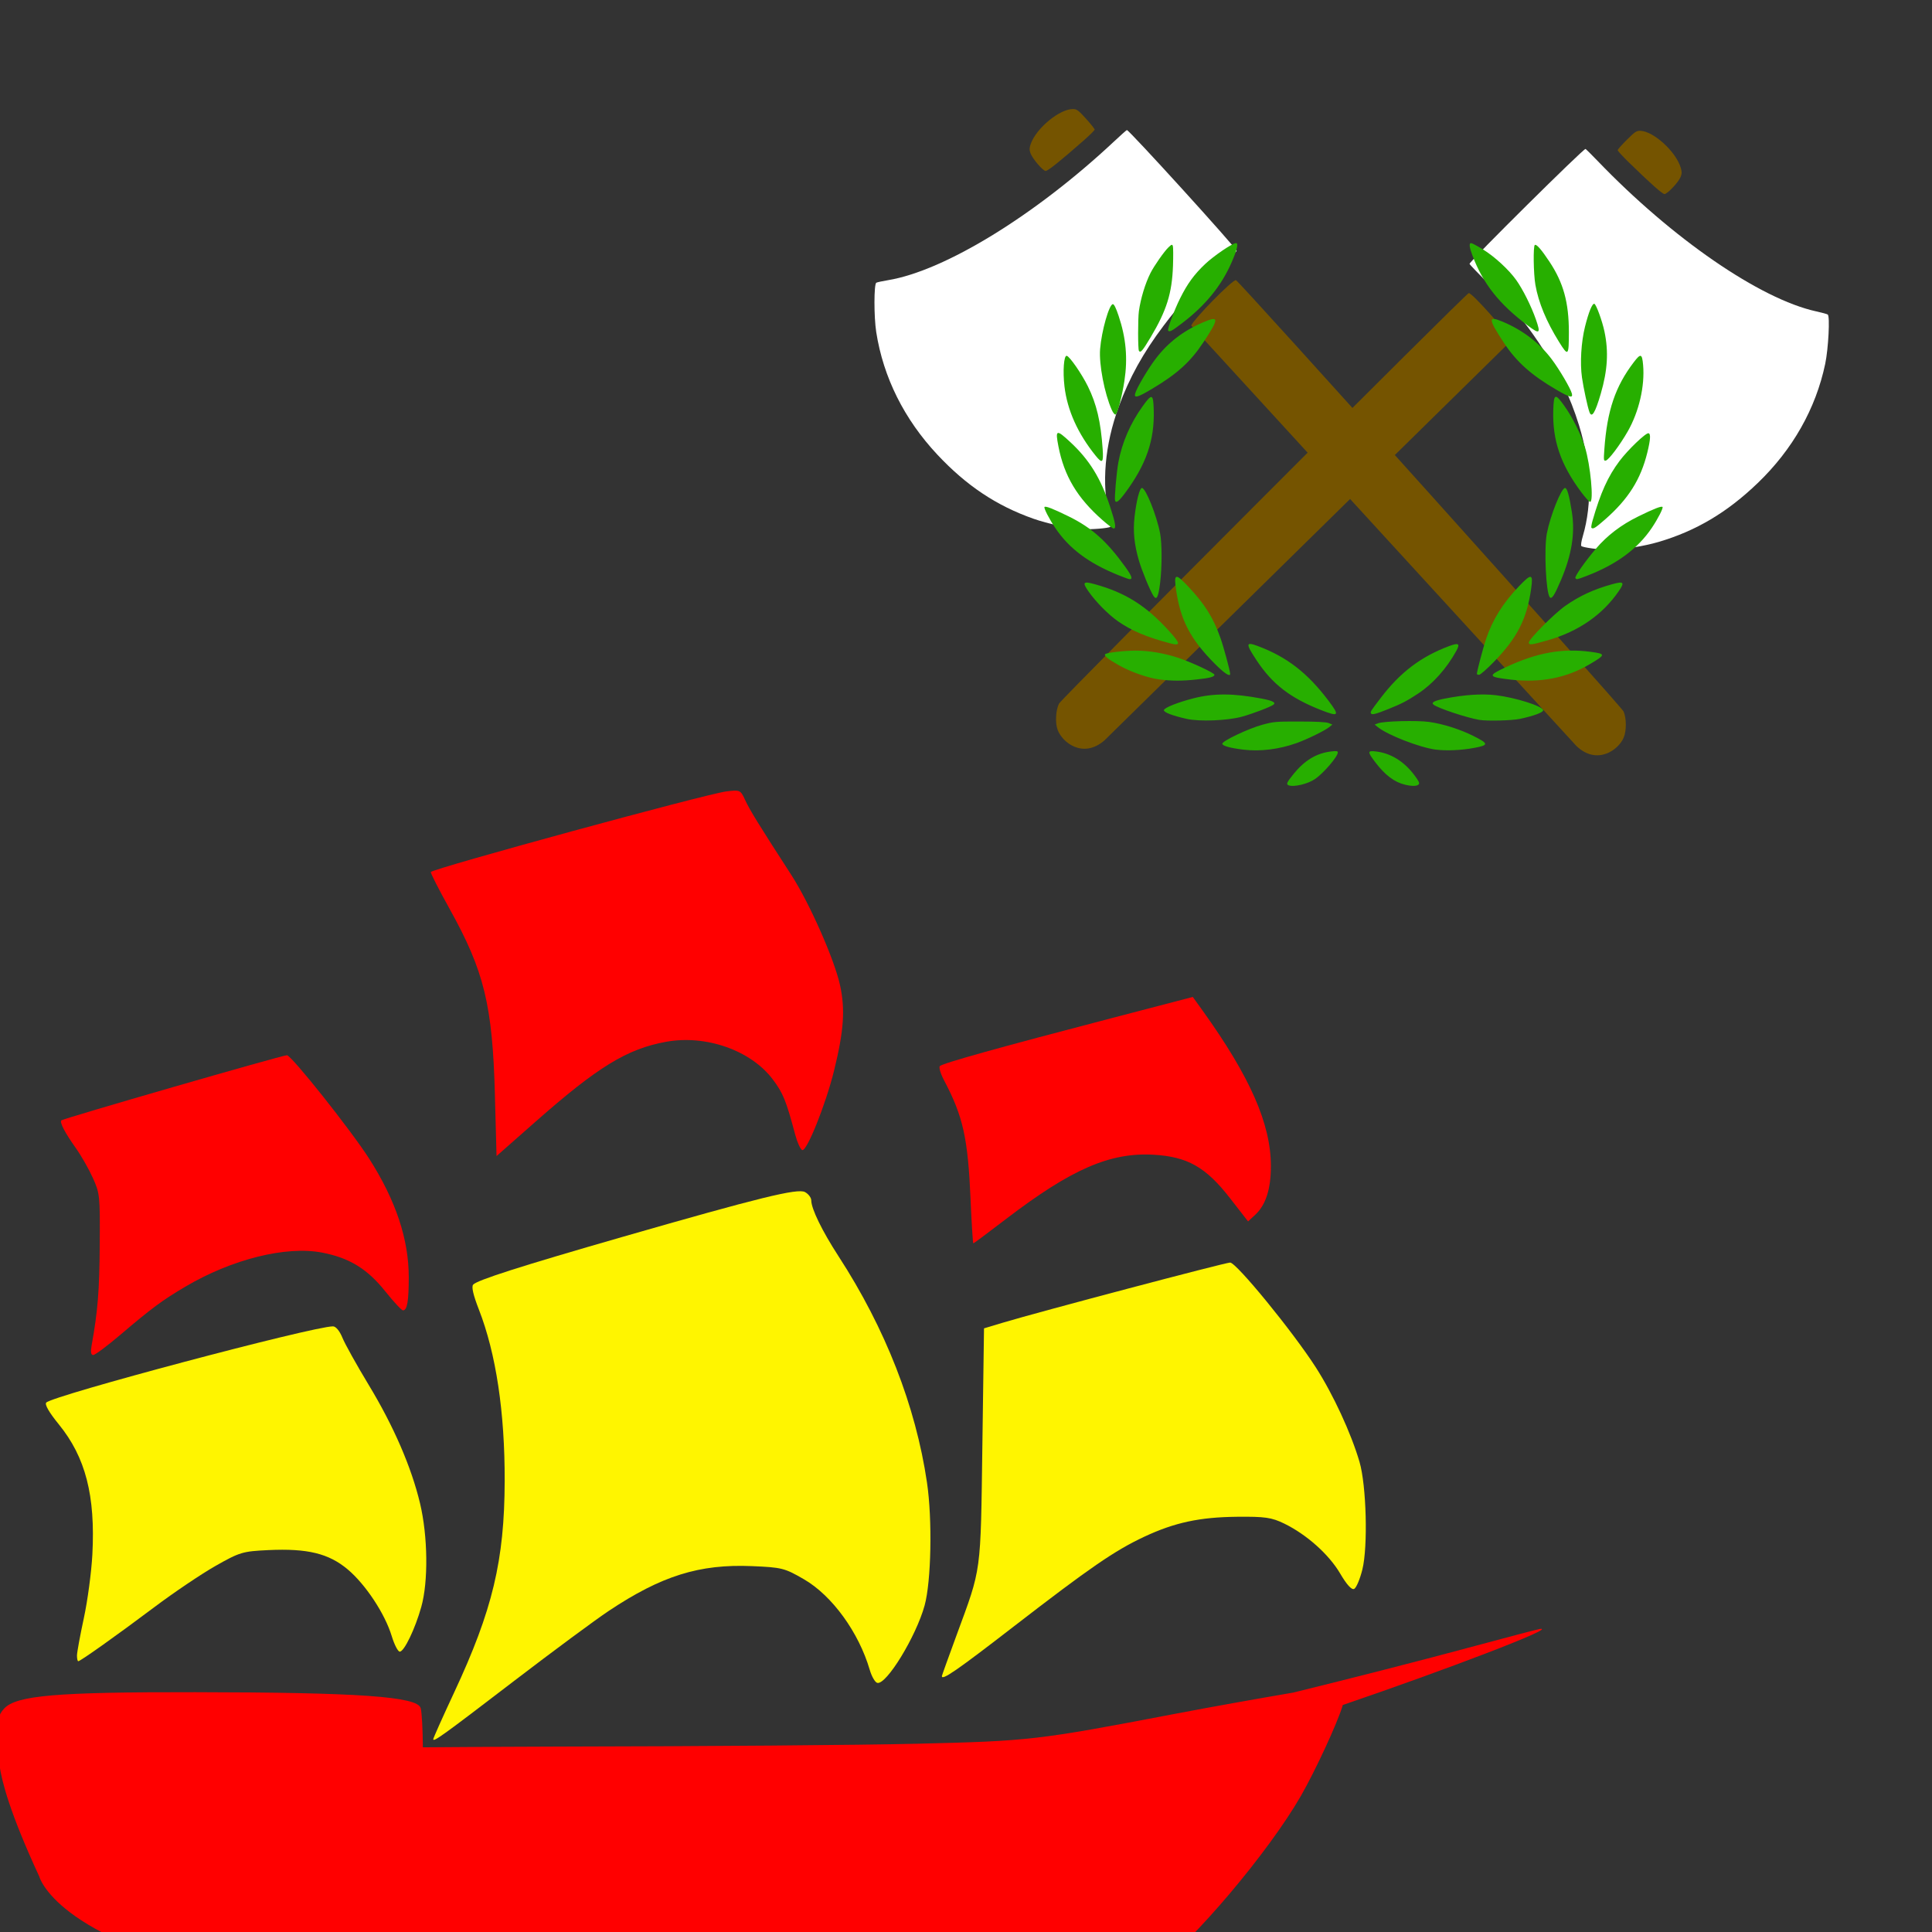<svg version="1.1" xmlns="http://www.w3.org/2000/svg" width="100" height="100" style="background-color: rgb(0, 0, 0);" viewBox="0 0 100 100"><rect x="0" y="0" width="100" height="100" fill="#333333" stroke="none"/><svg height="100" viewBox="0 0 100 100" width="100" version="1.1" data-fname="velero7_0.svg" ica="0" style="background-color: rgb(0, 0, 0);"><g id="g6113" transform="translate(-10.5,22) scale(1,1) rotate(0,50,50)" scale="1" xtranslate="-10.5" ytranslate="22" style="opacity: 1;"><path style="fill: rgb(255, 245, 0);" d="m59.249 64.76c0-.028.344-.986.765-2.13 1.3-3.535 1.24-3.088 1.334-9.86l.084-6.015.985-.296c1.893-.568 11.5-3.109 11.754-3.109.324 0 3.251 3.581 4.433 5.422.901 1.403 1.829 3.41 2.264 4.896.357 1.219.441 4.386.148 5.568-.125.504-.317.957-.428 1.007-.13.058-.384-.223-.722-.798-.58-.988-1.734-2.018-2.891-2.583-.655-.319-.998-.369-2.451-.354-1.936.02-3.232.299-4.806 1.037-1.523.714-2.809 1.599-6.751 4.644-2.936 2.269-3.716 2.808-3.716 2.571z" idkol="ikol0"/><path style="fill: rgb(255, 0, 0);" d="m60.738 40.09c-.141-3.201-.386-4.302-1.377-6.179-.176-.334-.274-.662-.217-.728.121-.142 3.032-.955 8.887-2.483l4.208-1.098.508.707c2.462 3.43 3.534 5.871 3.534 8.048 0 1.197-.266 2.018-.82 2.529l-.361.333-.948-1.218c-1.238-1.591-2.188-2.13-3.936-2.232-2.256-.131-4.266.743-7.633 3.318-.914.699-1.68 1.271-1.704 1.271s-.088-1.021-.143-2.27z" idkol="ikol1"/><path style="fill: rgb(255, 0, 0);" d="m15.249 47.601c.312-1.736.397-2.79.413-5.159.018-2.564.007-2.666-.358-3.477-.207-.459-.605-1.157-.886-1.551-.552-.774-.836-1.317-.745-1.423.08-.094 11.433-3.372 11.678-3.372.231 0 3.327 3.895 4.264 5.365 1.372 2.152 2.042 4.16 2.042 6.124 0 1.244-.082 1.717-.299 1.717-.07 0-.484-.445-.92-.99-.93-1.162-1.851-1.726-3.261-2-1.864-.361-4.668.337-7.082 1.762-1.198.707-1.749 1.116-3.38 2.503-.669.569-1.295 1.035-1.39 1.035-.122 0-.145-.16-.077-.536z" idkol="ikol2"/><path style="fill: rgb(255, 0, 0);" d="m36.118 34.693c-.124-4.666-.551-6.421-2.344-9.646-.565-1.017-1.004-1.877-.974-1.912.171-.201 14.245-4.04 15.287-4.17.717-.09.741-.079.985.451.238.515.694 1.255 2.378 3.858.949 1.467 2.237 4.379 2.53 5.719.275 1.258.198 2.361-.31 4.426-.426 1.733-1.413 4.198-1.646 4.109-.092-.035-.255-.393-.363-.795-.472-1.77-.626-2.15-1.159-2.86-1.13-1.505-3.459-2.327-5.526-1.95-2.023.369-3.53 1.292-6.76 4.138l-2.015 1.776-.084-3.146z" idkol="ikol3"/><path style="fill: rgb(255, 245, 0);" d="m32.925 68.021c0-.056.487-1.145 1.082-2.42 1.989-4.26 2.604-6.835 2.615-10.943.01-3.562-.447-6.598-1.336-8.879-.292-.749-.39-1.175-.296-1.286.197-.231 2.47-.958 7.718-2.468 7.103-2.043 9.075-2.528 9.457-2.324.179.096.326.29.326.432 0 .431.562 1.582 1.411 2.891 2.425 3.736 3.997 7.757 4.579 11.715.282 1.915.22 5.111-.123 6.359-.442 1.607-1.978 4.12-2.45 4.008-.114-.027-.289-.329-.389-.671-.569-1.946-1.949-3.847-3.405-4.691-1.002-.581-1.145-.617-2.699-.682-2.719-.113-4.682.502-7.412 2.322-.697.465-2.882 2.081-4.856 3.592-3.752 2.872-4.223 3.212-4.223 3.043z" idkol="ikol4"/><path style="fill: rgb(255, 245, 0);" d="m14.484 63.692c0-.161.16-1.032.355-1.935.195-.903.394-2.39.442-3.304.159-3.046-.352-5.026-1.736-6.727-.503-.618-.739-1.026-.653-1.127.306-.358 13.801-3.947 14.844-3.947.147 0 .346.24.486.586.13.322.741 1.418 1.356 2.435 1.295 2.139 2.216 4.264 2.663 6.141.406 1.706.433 4.051.063 5.365-.32 1.137-.885 2.311-1.112 2.311-.095 0-.282-.364-.417-.808-.349-1.152-1.354-2.674-2.279-3.451-.982-.825-2.087-1.093-4.105-.998-1.334.063-1.483.108-2.738.82-.73.415-2.151 1.372-3.157 2.128-1.939 1.456-3.835 2.804-3.946 2.804-.036 0-.066-.132-.066-.293z" idkol="ikol5"/><path style="fill: rgb(255, 0, 0);" d="m90.215 62.312c-.092.010-1.571.397-3.285.860-3.03.818-6.306 1.65-9.487 2.435-1.874.321-4.243.741-6.15 1.106-7.101 1.358-7.502 1.403-13.34 1.543-2.92.070-11.164.136-18.318.146-2.526.004-4.865.023-7.248.039-.006-.917-.052-1.814-.112-2.029-.164-.599-3.189-.813-11.668-.824-7.214-.010-9.274.168-9.898.853-.294.324-.360.587-.391 1.569-.021.665.016 1.092.162 1.402.118.793.519 2.405 2.051 5.713 0 0 .818 3.217 10.297 5.234l37.381.561c8.377-.152 9.004-.209 9.988-.928 2.055-1.5 5.963-6.124 7.635-9.033.741-1.29 1.877-3.74 2.152-4.645.008-.025.009-.037.016-.062 5.3-1.811 11.15-4.037 10.215-3.94z" idkol="ikol6"/></g></svg><svg height="100" viewBox="0 0 100 100" width="100" version="1.1" data-fname="herr-hacha_4.svg" ica="1" style="background-color: rgb(0, 0, 0);"><g id="g4183" transform="translate(47.5,-0.5) scale(0.5,0.5) rotate(0,50,50)" scale="0.5" xtranslate="47.5" ytranslate="-0.5"><path style="fill: rgb(255, 255, 255);" d="m59.345 30.614c2.361 2.326 3.345 3.49 4.92 5.818 1.965 2.906 3.272 5.586 4.207 8.632 1.239 4.033 1.375 8.05.387 11.418-.163.556-.227 0.978-.157 1.045.153.149 1.919.388 2.868.388 1.303 0 3.599-.364 5.118-.812 3.892-1.147 7.107-3.057 10.273-6.101 3.62-3.48 6.006-7.694 6.983-12.332.332-1.577.506-4.961.262-5.112-.087-.054-.628-.201-1.201-.327-5.815-1.28-14.881-7.521-22.614-15.566-.611-.636-1.178-1.198-1.26-1.248-.157-.097-12.023 11.659-12.004 11.894.006.071 1.003 1.108 2.217 2.304z" idkol="ikol0"/><path style="fill: rgb(117, 84, 0);" d="m73.581 17.773c2.289 2.234 3.504 3.314 3.728 3.314.295 0 1.44-1.213 1.666-1.765.14-.343.143-.523.015-.959-.484-1.648-2.802-3.771-4.174-3.823-.4-.015-.561.092-1.403.928-.523.52-.951 1.005-.951 1.079 0 .074.503.625 1.119 1.226zm-59.1 58.771c.488 1.322 2.624 3.021 4.841 1.112l42.097-41.369c-.173-.64-4.047-5.018-4.376-4.944-.333.075-42.14 41.959-42.411 42.49-.343.672-.416 1.99-.15 2.71z" idkol="ikol1"/></g></svg><svg height="100" viewBox="0 0 100 100" width="100" version="1.1" data-fname="herr-hacha_4.svg" ica="2" style="background-color: rgb(0, 0, 0);"><g id="g4183" transform="translate(92,-1) scale(-0.5,0.5) rotate(-3,50,50)" scale="-0.5" xtranslate="92" ytranslate="-1"><path style="fill: rgb(255, 255, 255);" d="m59.345 30.614c2.361 2.326 3.345 3.49 4.92 5.818 1.965 2.906 3.272 5.586 4.207 8.632 1.239 4.033 1.375 8.05.387 11.418-.163.556-.227 0.978-.157 1.045.153.149 1.919.388 2.868.388 1.303 0 3.599-.364 5.118-.812 3.892-1.147 7.107-3.057 10.273-6.101 3.62-3.48 6.006-7.694 6.983-12.332.332-1.577.506-4.961.262-5.112-.087-.054-.628-.201-1.201-.327-5.815-1.28-14.881-7.521-22.614-15.566-.611-.636-1.178-1.198-1.26-1.248-.157-.097-12.023 11.659-12.004 11.894.006.071 1.003 1.108 2.217 2.304z" idkol="ikol0"/><path style="fill: rgb(117, 84, 0);" d="m73.581 17.773c2.289 2.234 3.504 3.314 3.728 3.314.295 0 1.44-1.213 1.666-1.765.14-.343.143-.523.015-.959-.484-1.648-2.802-3.771-4.174-3.823-.4-.015-.561.092-1.403.928-.523.52-.951 1.005-.951 1.079 0 .074.503.625 1.119 1.226zm-59.1 58.771c.488 1.322 2.624 3.021 4.841 1.112l42.097-41.369c-.173-.64-4.047-5.018-4.376-4.944-.333.075-42.14 41.959-42.411 42.49-.343.672-.416 1.99-.15 2.71z" idkol="ikol1"/></g></svg><svg height="100" viewBox="0 0 100 100" width="100" version="1.1" data-fname="wings2_7.svg" ica="3" style="background-color: rgb(0, 0, 0);"><g transform="translate(50,6.5) scale(0.4,0.4) rotate(0,50,50)" scale="0.4" xtranslate="50" ytranslate="6.5"><path style="fill:#27af00" d="m41.734 85.362c-.332-.134-.226-.372.655-1.462 1.424-1.762 2.974-2.692 4.858-2.913.722-.085.863-.061.863.143 0 .52-1.819 2.644-2.921 3.411-.94.654-2.785 1.093-3.455.822zm15.097-.067c-1.397-.329-2.606-1.243-3.894-2.943-1.01-1.334-.999-1.495.099-1.366 1.93.227 3.638 1.279 4.985 3.071.577.768.697 1.024.557 1.193-.198.239-.852.256-1.747.045zm-20.926-4.539c-1.739-.212-2.738-.492-2.738-.768 0-.361 3.37-1.96 5.164-2.451 1.478-.404 1.747-.427 4.851-.422 2.242.004 3.435.067 3.755.2l.469.194-.391.319c-.558.455-2.847 1.578-4.222 2.072-2.252.809-4.736 1.118-6.887.856zm24.88-.006c-2.077-.27-6.247-1.892-7.511-2.922l-.391-.319.436-.167c.735-.281 5.026-.395 6.606-.175 1.797.25 4.01.952 5.739 1.819 1.986.996 2.001 1.184.12 1.538-1.662.313-3.638.402-4.997.225zm-32.234-3.978c-1.867-.422-2.995-.859-2.941-1.138.06-.311 1.828-1.014 3.829-1.523 2.629-.669 5.149-.659 8.813.035 1.423.27 1.89.509 1.534.786-.378.294-2.599 1.143-4.066 1.553-1.84.515-5.513.662-7.169.288zm37.867.132c-1.668-.291-5.348-1.516-5.915-1.969-.351-.28.102-.522 1.478-.792 2.53-.496 4.76-.644 6.554-.436 2.505.291 6.044 1.404 6.146 1.932.054.283-1.183.749-3.022 1.138-1.02.216-4.277.294-5.24.126zm-20.498-1.28c-3.966-1.56-6.275-3.343-8.311-6.418-1.46-2.206-1.433-2.454.203-1.839 3.729 1.404 6.388 3.467 9.097 7.057 1.48 1.962 1.35 2.119-.988 1.2zm6.494.452c-.124-.201-.088-.258 1.266-2.035 2.505-3.286 5.177-5.312 8.811-6.679 1.259-.474 1.481-.331.957.614-1.276 2.302-3.015 4.247-4.932 5.515-1.466.969-2.129 1.314-3.876 2.016-1.595.641-2.101.77-2.226.569zm-27.365-4.403c-1.49-.191-3.685-.954-5.223-1.816-1.434-.803-2.008-1.264-1.811-1.455.207-.2 2.449-.463 3.955-.463 1.717 0 3.741.346 5.528.945 1.718.575 4.652 1.949 4.652 2.178 0 .271-.584.426-2.314.614-1.826.199-3.224.198-4.787-.003zm45.387.013c-2.88-.335-2.949-.489-.693-1.55 4.133-1.945 7.429-2.543 11.177-2.028 1.881.259 1.867.365-.22 1.598-3.017 1.783-6.381 2.432-10.264 1.981zm-38.26-2.064c-3.103-3.127-4.392-5.565-4.968-9.396-.347-2.309-.144-2.379 1.581-.545 2.113 2.246 3.212 4.005 4.136 6.616.424 1.198 1.258 4.284 1.259 4.655.001.427-.772-.084-2.008-1.33zm33.929 1.33c.001-.31.811-3.389 1.184-4.499.843-2.509 2.186-4.663 4.255-6.829 1.624-1.7 1.859-1.662 1.592.26-.547 3.936-1.789 6.383-4.821 9.504-.911.938-1.762 1.682-1.922 1.682-.159 0-.288-.053-.288-.117zm-39.745-3.969c-3.026-.81-4.916-1.609-6.66-2.815-1.288-.891-2.945-2.573-3.904-3.966-.768-1.115-.613-1.267.877-.854 3.983 1.104 6.612 2.762 9.616 6.065 1.508 1.658 1.521 1.958.071 1.569zm46.473-.095c0-.431 3.274-3.726 4.694-4.724 1.854-1.303 3.686-2.151 6.088-2.816 1.494-.414 1.644-.263.868.873-2.097 3.068-5.202 5.226-9.167 6.37-2.146.619-2.484.66-2.484.298zm-48.575-6.029c-.434-.663-1.505-3.267-1.891-4.6-.601-2.074-.768-3.757-.559-5.62.235-2.087.66-3.745.959-3.745.483 0 1.913 3.571 2.35 5.868.257 1.353.256 4.376-.003 6.454-.228 1.832-.452 2.261-.857 1.643zm51.28.169c-.499-.612-.756-6.309-.374-8.266.454-2.323 1.875-5.868 2.352-5.868.272 0 .548.976.885 3.13.429 2.738-.016 5.503-1.414 8.794-.841 1.979-1.196 2.521-1.449 2.211zm-55.829-2.854c-3.865-1.569-6.364-3.44-8.165-6.116-.783-1.163-1.51-2.582-1.386-2.706.147-.147 1.111.229 3.136 1.223 2.976 1.461 4.913 3.191 7.332 6.55.841 1.168.985 1.601.522 1.569-.102-.007-.75-.241-1.438-.521zm59.147.376c-.12-.194 1.256-2.162 2.659-3.803 1.474-1.724 3.251-3.077 5.479-4.171 2.025-.994 2.989-1.371 3.136-1.224.124.124-.603 1.543-1.386 2.706-1.817 2.699-4.547 4.717-8.373 6.191-1.335.514-1.378.523-1.514.302zm-61.197-7.502c-3.267-2.874-4.954-5.699-5.701-9.545-.423-2.178-.274-2.23 1.539-.546 2.461 2.286 3.936 4.672 5.126 8.289.725 2.202.84 2.89.483 2.89-.116 0-.767-.489-1.447-1.088zm63.27.996c-.051-.051.012-.455.139-.9 1.037-3.622 2.001-5.757 3.494-7.739 1.106-1.468 3.4-3.664 3.753-3.593.304.061.258.812-.149 2.48-.852 3.49-2.466 6.048-5.476 8.681-1.265 1.107-1.552 1.281-1.761 1.071zm-61.641-3.517c-.1-.3.187-3.642.424-4.934.47-2.565 1.548-5.056 3.149-7.28 1.212-1.684 1.371-1.63 1.433.49.115 3.927-.981 7.087-3.744 10.79-.777 1.042-1.138 1.309-1.263.934zm60.301-1.123c-2.639-3.544-3.71-6.676-3.599-10.523.064-2.23.234-2.3 1.444-.598 1.068 1.502 2.122 3.616 2.657 5.331.712 2.28 1.164 7.079.667 7.079-.115 0-.642-.58-1.17-1.289zm-62.822-4.696c-2.299-2.846-3.665-5.885-4.024-8.947-.233-1.988-.082-4.041.292-3.969.374.072 1.939 2.333 2.739 3.957 1.124 2.282 1.662 4.564 1.909 8.098.126 1.8-.035 1.951-.916.861zm65.837-.845c.355-4.977 1.415-8.108 3.805-11.241.899-1.178 1.076-1.126 1.207.354.241 2.723-.529 6.048-1.994 8.608-1.012 1.769-2.461 3.692-2.834 3.764-.277.053-.287-.031-.184-1.484zm-63.748-5.087c-.941-2.129-1.66-5.883-1.504-7.85.186-2.343 1.173-5.817 1.653-5.817.157 0 .401.494.737 1.496.968 2.881 1.203 5.514.754 8.441-.311 2.023-.9 4.268-1.142 4.345-.115.037-.325-.223-.498-.615zm61.817.299c-.233-.622-.774-3.128-.967-4.478-.267-1.873-.105-4.582.394-6.578.476-1.904.942-3.042 1.21-2.952.241.081 1.016 2.206 1.306 3.583.548 2.607.406 5.007-.476 8.039-.725 2.49-1.162 3.202-1.468 2.386zm-58.784-2.401c.164-.654 1.614-3.121 2.612-4.447 1.598-2.12 3.571-3.645 6.154-4.755 2.119-.91 2.128-.557.066 2.565-1.673 2.534-3.395 4.096-6.647 6.031-1.891 1.125-2.348 1.252-2.186.606zm54.563-.459c-3.314-1.926-5.24-3.649-6.883-6.158-2.015-3.077-2.036-3.474-.148-2.688 2.594 1.08 4.764 2.736 6.359 4.852 1.003 1.331 2.453 3.798 2.617 4.453.155.617-.263.519-1.945-.459zm-54.078-5.072c-.135-.218-.137-4.15-.004-5.115.229-1.653.823-3.608 1.505-4.956.473-.934 1.768-2.784 2.319-3.312.407-.39.48-.413.569-.181.056.146.065 1.302.02 2.568-.127 3.561-.822 5.779-2.903 9.266-1.045 1.751-1.307 2.052-1.506 1.73zm54.367-1.144c-1.656-2.671-2.657-5.086-3.062-7.389-.248-1.411-.3-5.022-.074-5.162.215-.133.847.59 1.89 2.16 1.812 2.728 2.518 5.29 2.516 9.129-.002 3.092-.083 3.173-1.268 1.262zm-50.582-1.463c-.146-.146.78-2.647 1.56-4.209.936-1.874 1.8-3.058 3.212-4.399 1.134-1.077 3.554-2.72 4.007-2.72.344 0 .141.873-.59 2.54-1.315 2.998-3.375 5.526-6.357 7.801-1.373 1.048-1.632 1.187-1.832.988zm46.515-.674c-3.701-2.785-5.768-5.405-7.141-9.052-.415-1.103-.468-1.602-.168-1.602.111 0 .79.362 1.509.804 1.521.936 3.363 2.628 4.318 3.967.862 1.208 1.952 3.39 2.553 5.109.647 1.85.5 1.956-1.072.773z" idkol="ikol0"/></g></svg></svg>